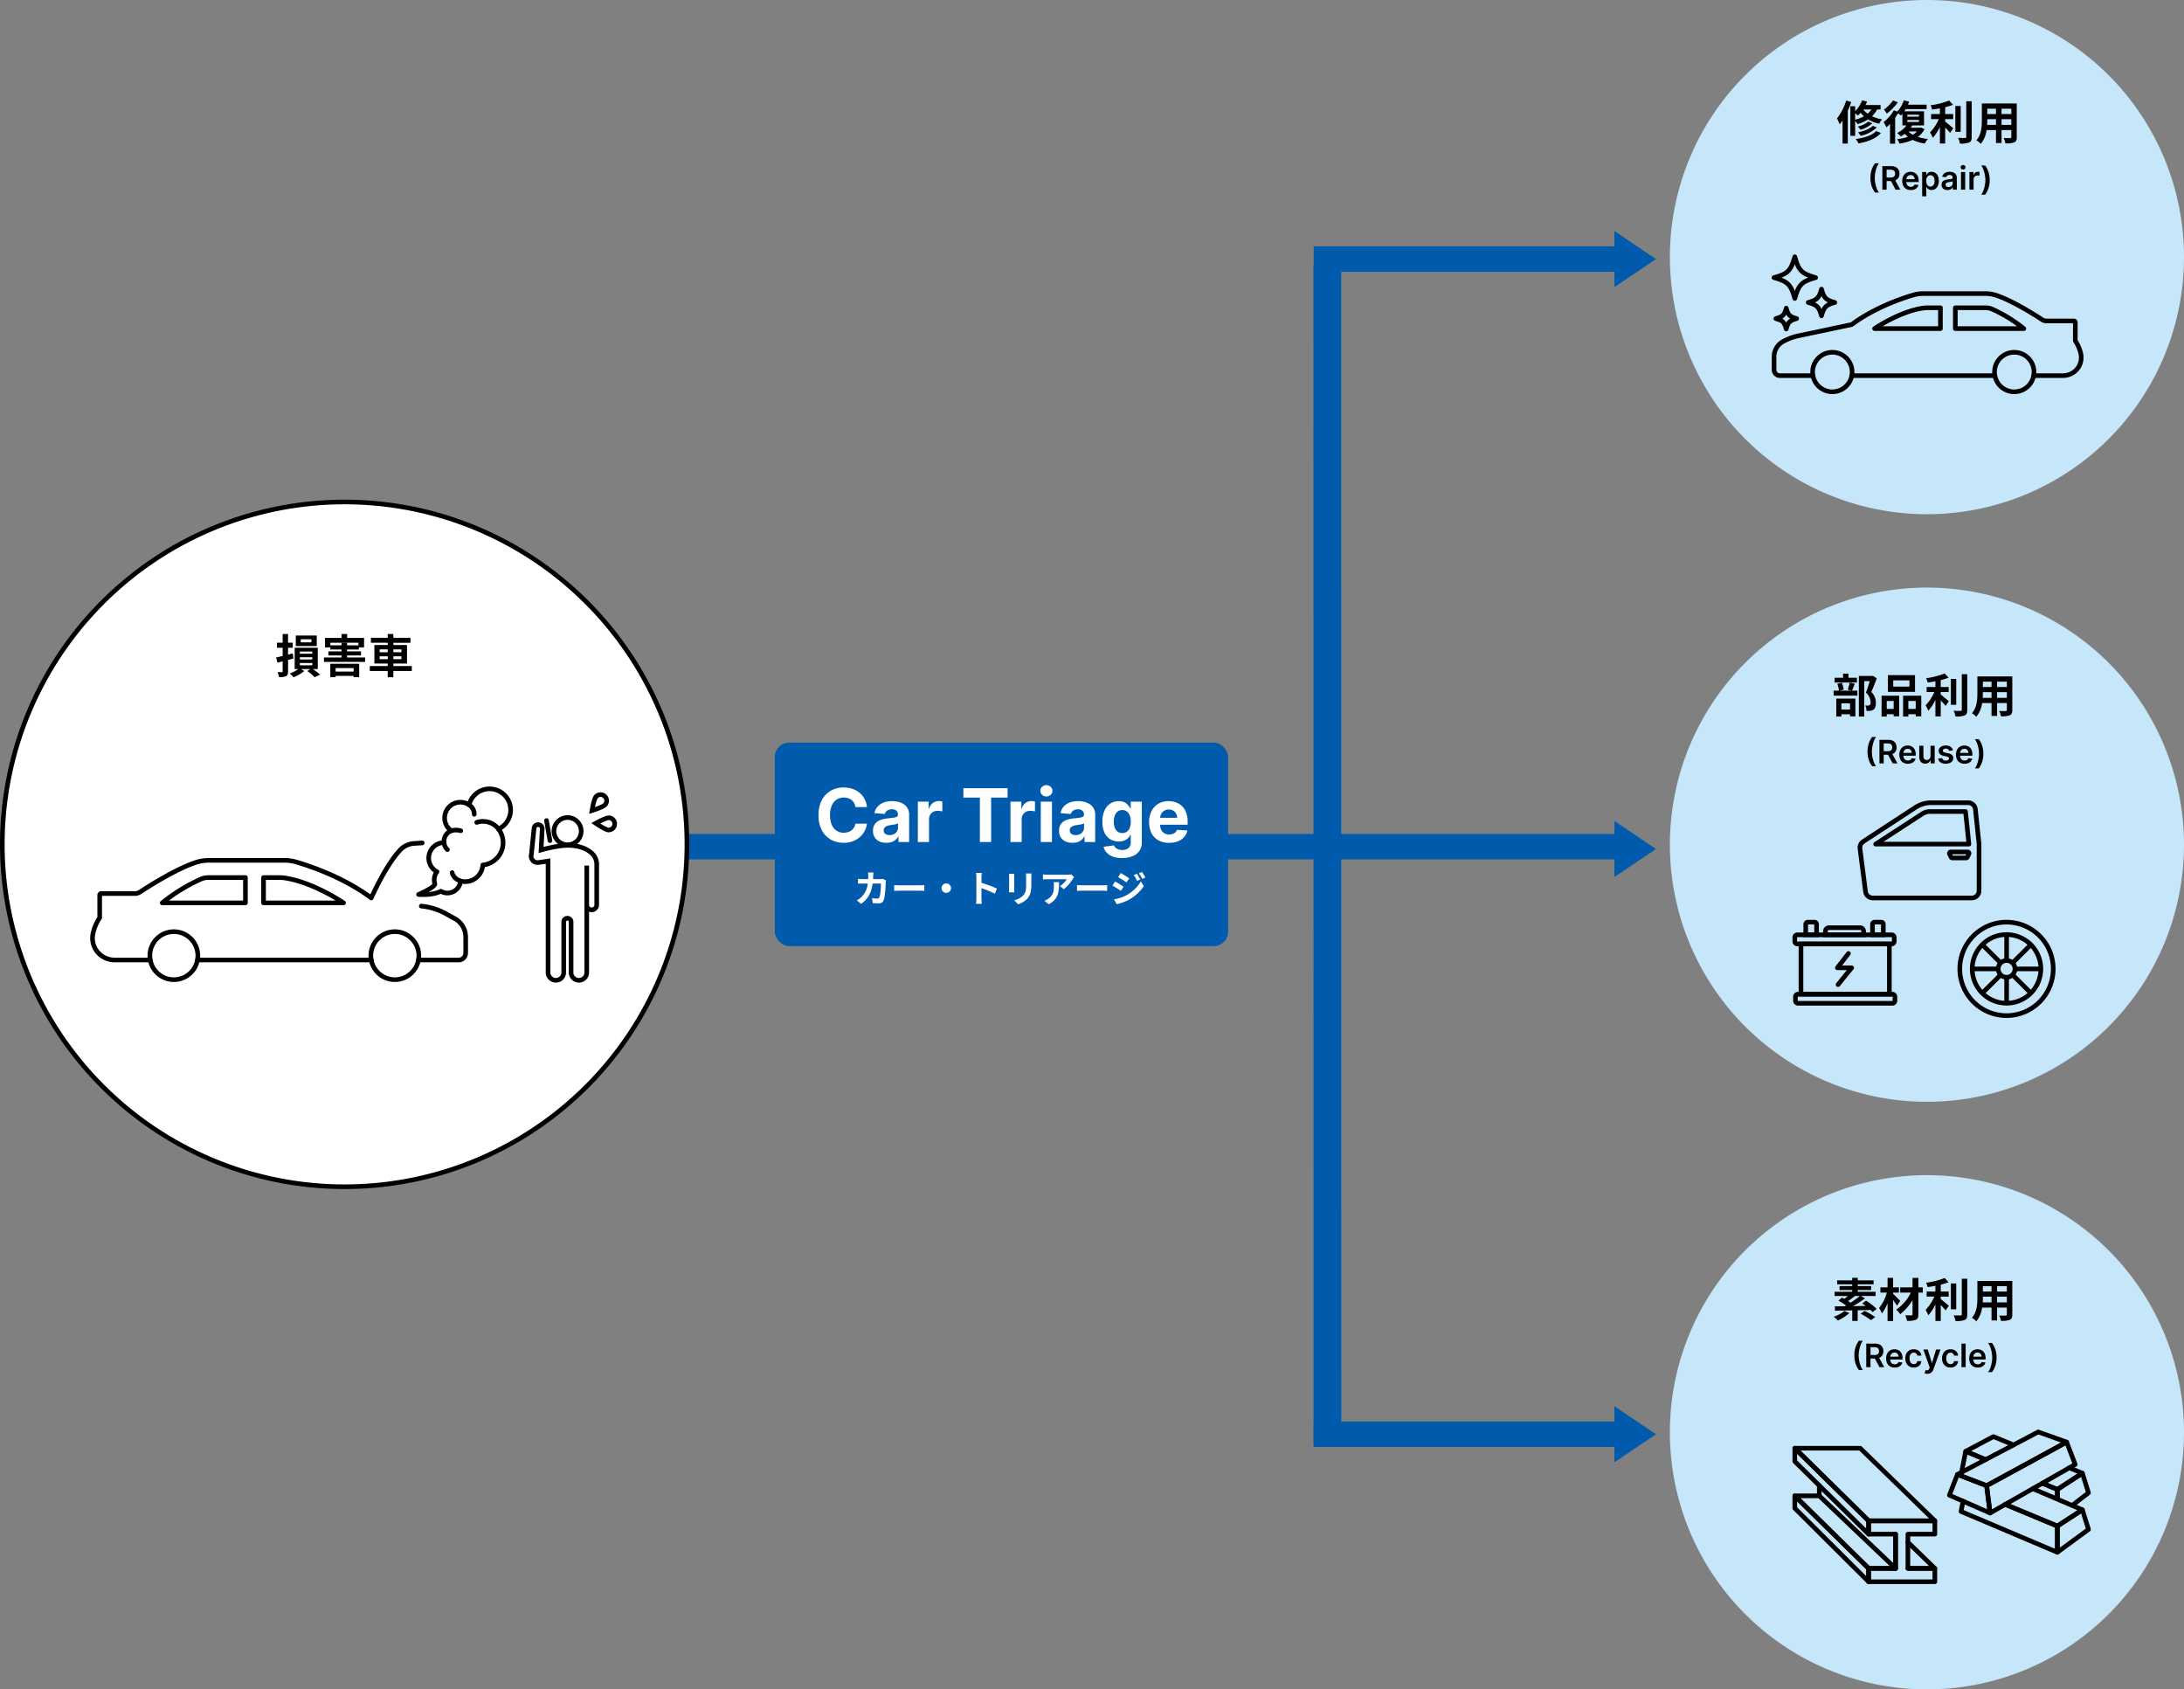 <svg xmlns="http://www.w3.org/2000/svg" width="944.286" height="730.286" viewBox="0 0 944.286 730.286">
  <rect x="0" y="0" width="944.286" height="730.286" fill="#808080" stroke="none"/>
  <g id="Group_145" data-name="Group 145" transform="translate(0)">
    <path id="パス_18009" data-name="パス 18009" d="M833.143,222.286A111.143,111.143,0,1,0,722,111.143,111.142,111.142,0,0,0,833.143,222.286Z" fill="#c6e6fa"/>
    <path id="パス_18010" data-name="パス 18010" d="M862.506,162.379H800.631" fill="none" stroke="#000" stroke-linecap="round" stroke-linejoin="round" stroke-width="2"/>
    <path id="パス_18011" data-name="パス 18011" d="M879.3,162.379h12.577a8.411,8.411,0,0,0,3.218-.642,7.752,7.752,0,0,0,4.554-8.909,16.351,16.351,0,0,0-2.358-5.486v-7.971a.644.644,0,0,0-.642-.642H884.769a3.309,3.309,0,0,1-1.825-.546c-2.89-1.9-12.839-8.254-20.04-10.579a14.949,14.949,0,0,0-4.579-.694h-26.8a15.062,15.062,0,0,0-4.175.591c-4.831,1.407-16.8,5.4-26.714,12.789l-23.092,4.881a23.777,23.777,0,0,0-6.628,2.473,7.512,7.512,0,0,0-3.873,6.571v5.64a2.525,2.525,0,0,0,2.524,2.524h14.3" fill="none" stroke="#000" stroke-linecap="round" stroke-linejoin="round" stroke-width="2"/>
    <path id="パス_18012" data-name="パス 18012" d="M870.9,169.361a8.536,8.536,0,1,0-8.536-8.537A8.537,8.537,0,0,0,870.9,169.361Z" fill="none" stroke="#000" stroke-linecap="round" stroke-linejoin="round" stroke-width="2"/>
    <path id="パス_18013" data-name="パス 18013" d="M792.249,169.361a8.536,8.536,0,1,0-8.536-8.537A8.537,8.537,0,0,0,792.249,169.361Z" fill="none" stroke="#000" stroke-linecap="round" stroke-linejoin="round" stroke-width="2"/>
    <path id="パス_18014" data-name="パス 18014" d="M875.031,142.043H845.42v-9h13.193a6.64,6.64,0,0,1,2.653.553A63.1,63.1,0,0,1,875.031,142.043Z" fill="none" stroke="#000" stroke-linecap="round" stroke-linejoin="round" stroke-width="2"/>
    <path id="パス_18015" data-name="パス 18015" d="M838.971,142.043H810.5s10.913-7.476,21.113-8.877a14.514,14.514,0,0,1,1.9-.122h5.459Z" fill="none" stroke="#000" stroke-linecap="round" stroke-linejoin="round" stroke-width="2"/>
    <path id="パス_18016" data-name="パス 18016" d="M785.023,120.012c-6.005,1.657-7.348,3.006-9.011,9.011-1.657-6-3.006-7.348-9.012-9.011,6.006-1.657,7.348-3.006,9.012-9.012C777.669,117.006,779.018,118.348,785.023,120.012Z" fill="none" stroke="#000" stroke-linecap="round" stroke-linejoin="round" stroke-width="2"/>
    <path id="パス_18017" data-name="パス 18017" d="M793.316,130.751c-3.841,1.06-4.7,1.921-5.762,5.762-1.06-3.841-1.92-4.7-5.762-5.762,3.842-1.06,4.7-1.92,5.762-5.761C788.614,128.831,789.475,129.691,793.316,130.751Z" fill="none" stroke="#000" stroke-linecap="round" stroke-linejoin="round" stroke-width="2"/>
    <path id="パス_18018" data-name="パス 18018" d="M776.808,137.72c-3.006.829-3.674,1.5-4.5,4.5-.828-3.006-1.5-3.674-4.5-4.5,3.006-.828,3.674-1.5,4.5-4.5C773.134,136.224,773.808,136.892,776.808,137.72Z" fill="none" stroke="#000" stroke-linecap="round" stroke-linejoin="round" stroke-width="2"/>
    <path id="パス_18019" data-name="パス 18019" d="M798.22,43.45l2.18.66c-.42,1.24-.92,2.54-1.48,3.78V62.05h-2.26v-10a15.983,15.983,0,0,1-1.26,1.68,18.7,18.7,0,0,0-1.14-2.56A22.649,22.649,0,0,0,798.22,43.45Zm3.88,5.52v2.78a15.194,15.194,0,0,0,3.82-1.48,13.255,13.255,0,0,1-1.48-1.54,11.023,11.023,0,0,1-1.16,1.2A11.43,11.43,0,0,0,802.1,48.97Zm7.02-1.66H805.6a9.4,9.4,0,0,0,1.92,1.84A7.793,7.793,0,0,0,809.12,47.31Zm3.98,0h-1.5a10.843,10.843,0,0,1-2.22,2.94,15.513,15.513,0,0,0,4.36,1.34,9.585,9.585,0,0,0-1.28,1.9,15.1,15.1,0,0,1-4.76-1.9,17.245,17.245,0,0,1-4.56,2.06,8.731,8.731,0,0,0-1.04-1.44v6.52h-2.06V45.93h2.06v2.12a12.158,12.158,0,0,0,3-4.66l2.14.5a14.064,14.064,0,0,1-.64,1.5h6.5Zm-3.34,7.08,1.7.7a14.569,14.569,0,0,1-6.96,3.62,7.262,7.262,0,0,0-1.16-1.48C805.84,56.71,808.44,55.71,809.76,54.39Zm-1.96-1.82,1.74.72a12.938,12.938,0,0,1-5.08,2.8,6.179,6.179,0,0,0-1.26-1.36A12,12,0,0,0,807.8,52.57Zm3.4,4.08,2.04.82c-2.08,2.44-5.62,3.78-9.7,4.52a8.289,8.289,0,0,0-1.2-1.88C806.02,59.61,809.48,58.53,811.2,56.65Zm7.28-13.24,2.1.82a24.588,24.588,0,0,1-4.78,4.88,18.2,18.2,0,0,0-1.24-1.74A16.711,16.711,0,0,0,818.48,43.41Zm10.38,13.42h-3.68A8.2,8.2,0,0,0,827,58.25,8.01,8.01,0,0,0,828.86,56.83Zm-4.2-4.98v.88h5.02v-.88Zm0-2.26v.86h5.02v-.86Zm6,5.56,1.42.68a9.015,9.015,0,0,1-2.88,3.36,19.736,19.736,0,0,0,4.38.88,7.743,7.743,0,0,0-1.34,1.96,16.576,16.576,0,0,1-5.26-1.56,21.861,21.861,0,0,1-5.72,1.6,7.09,7.09,0,0,0-1.02-1.92,20.6,20.6,0,0,0,4.68-1,9.449,9.449,0,0,1-1.36-1.32,12.463,12.463,0,0,1-1.66,1.16,16.84,16.84,0,0,0-1.64-1.48,11.335,11.335,0,0,0,4.06-3.3h-1.78v-5c-.2.24-.42.48-.62.7a15.269,15.269,0,0,0-1.3-.92c-.36.62-.78,1.26-1.22,1.88V62.11h-2.22V53.55a17.706,17.706,0,0,1-1.56,1.48,14.443,14.443,0,0,0-1.24-2.22,17.061,17.061,0,0,0,4.46-5.14l1.44.54a12.011,12.011,0,0,0,2.84-4.82l2.32.54a12.028,12.028,0,0,1-.52,1.32H833v1.92h-9.06c-.18.32-.38.64-.58.94h8.52v6.1H826.8c-.22.34-.44.68-.7,1.02h4.16Zm10.38-3.66v1.08c.98.74,2.96,2.44,3.5,2.86l-1.38,2.04c-.48-.62-1.32-1.52-2.12-2.34v6.9h-2.3V54.87a19.9,19.9,0,0,1-3.06,4.7,13.384,13.384,0,0,0-1.2-2.32,19.374,19.374,0,0,0,3.8-5.76h-3.34V49.31h3.8V46.83c-1.14.22-2.28.4-3.36.54a7.463,7.463,0,0,0-.68-1.86,33.774,33.774,0,0,0,8.04-2.06l1.68,1.84a26,26,0,0,1-3.38,1.04v2.98h3.44v2.18Zm6.7-5.68V56.99h-2.32V45.81Zm2.4-2.04h2.36v15.4c0,1.38-.28,2.04-1.1,2.42a9.848,9.848,0,0,1-3.98.46,9.126,9.126,0,0,0-.82-2.46c1.3.06,2.58.06,3,.06.38-.02.54-.14.54-.5ZM865.4,53.99h4.22V51.53H865.4Zm-6.22,0H863V51.53h-3.76v.36C859.24,52.53,859.22,53.25,859.18,53.99Zm3.82-7h-3.76v2.32H863Zm6.62,2.32V46.99H865.4v2.32Zm2.36-4.58V59.25c0,1.28-.28,1.92-1.08,2.28a9.288,9.288,0,0,1-3.84.42,8.993,8.993,0,0,0-.76-2.28c1.12.06,2.44.04,2.8.04.38,0,.52-.12.52-.48v-3H865.4v5.58H863V56.23h-4.08a11.453,11.453,0,0,1-2.52,5.94,8.786,8.786,0,0,0-1.88-1.54c2.18-2.4,2.36-5.96,2.36-8.76V44.73Z"/>
    <path id="パス_18020" data-name="パス 18020" d="M808.72,76.909a11.35,11.35,0,0,1,.492-3.425,9.864,9.864,0,0,1,1.477-2.893h1.695a6.288,6.288,0,0,0-.706,1.208,10.9,10.9,0,0,0-.572,1.561,14.6,14.6,0,0,0-.378,1.755,12.346,12.346,0,0,0-.134,1.795,12.527,12.527,0,0,0,.234,2.386,13.278,13.278,0,0,0,.641,2.242,6.94,6.94,0,0,0,.915,1.685h-1.695a9.879,9.879,0,0,1-1.477-2.889A11.38,11.38,0,0,1,808.72,76.909ZM813.862,82V71.818h3.818a4.29,4.29,0,0,1,1.969.408,2.789,2.789,0,0,1,1.208,1.144,3.41,3.41,0,0,1,.412,1.705,3.336,3.336,0,0,1-.417,1.7,2.755,2.755,0,0,1-1.218,1.109,4.541,4.541,0,0,1-1.979.388h-2.719V76.74h2.47a2.857,2.857,0,0,0,1.124-.189,1.333,1.333,0,0,0,.646-.562,1.809,1.809,0,0,0,.214-.915,1.866,1.866,0,0,0-.214-.925,1.356,1.356,0,0,0-.651-.587,2.687,2.687,0,0,0-1.129-.2h-1.69V82Zm5.26-4.614L821.642,82h-2.058l-2.476-4.614Zm7.037,4.763a3.934,3.934,0,0,1-1.984-.477A3.232,3.232,0,0,1,822.9,80.31a5.032,5.032,0,0,1,0-4.151,3.38,3.38,0,0,1,1.262-1.392,3.544,3.544,0,0,1,1.9-.5,3.857,3.857,0,0,1,1.333.229,3,3,0,0,1,1.113.7,3.267,3.267,0,0,1,.766,1.2,4.822,4.822,0,0,1,.279,1.73v.552h-6.26V77.461h4.534a1.942,1.942,0,0,0-.223-.92,1.628,1.628,0,0,0-.612-.641,1.718,1.718,0,0,0-.905-.234,1.751,1.751,0,0,0-.969.268,1.839,1.839,0,0,0-.651.7,1.993,1.993,0,0,0-.234.94v1.059a2.481,2.481,0,0,0,.244,1.144,1.733,1.733,0,0,0,.681.726,2.036,2.036,0,0,0,1.024.249,2.177,2.177,0,0,0,.711-.109,1.583,1.583,0,0,0,.552-.333,1.4,1.4,0,0,0,.353-.542l1.68.189a2.612,2.612,0,0,1-.607,1.163,2.952,2.952,0,0,1-1.133.766A4.347,4.347,0,0,1,826.159,82.149Zm4.918,2.715v-10.5h1.77v1.263h.1a3.328,3.328,0,0,1,.393-.592,2.086,2.086,0,0,1,.686-.542,2.351,2.351,0,0,1,1.1-.229,2.91,2.91,0,0,1,1.6.452,3.058,3.058,0,0,1,1.133,1.327,4.908,4.908,0,0,1,.423,2.148,5.01,5.01,0,0,1-.413,2.138,3.14,3.14,0,0,1-1.123,1.342,2.89,2.89,0,0,1-1.611.462,2.4,2.4,0,0,1-1.089-.219,2.224,2.224,0,0,1-.7-.527,3.429,3.429,0,0,1-.4-.592h-.074v4.067Zm1.765-6.682a3.691,3.691,0,0,0,.209,1.3,1.974,1.974,0,0,0,.611.87,1.712,1.712,0,0,0,1.974-.01,1.967,1.967,0,0,0,.607-.88,4.029,4.029,0,0,0,.005-2.54,1.9,1.9,0,0,0-.607-.865,1.75,1.75,0,0,0-1.984-.01,1.866,1.866,0,0,0-.611.85A3.68,3.68,0,0,0,832.842,78.182Zm9.183,3.972a3.19,3.19,0,0,1-1.308-.258,2.141,2.141,0,0,1-.915-.776,2.269,2.269,0,0,1-.333-1.263,2.154,2.154,0,0,1,.239-1.069,1.846,1.846,0,0,1,.651-.676,3.283,3.283,0,0,1,.93-.383,7.545,7.545,0,0,1,1.079-.194q.671-.07,1.088-.124a1.613,1.613,0,0,0,.607-.179.423.423,0,0,0,.194-.383v-.03a1.127,1.127,0,0,0-.333-.87,1.363,1.363,0,0,0-.96-.308,1.721,1.721,0,0,0-1.049.288,1.434,1.434,0,0,0-.517.681l-1.68-.239a2.675,2.675,0,0,1,.656-1.163,2.855,2.855,0,0,1,1.119-.706,4.274,4.274,0,0,1,1.461-.239,4.769,4.769,0,0,1,1.1.129,3.09,3.09,0,0,1,1,.428,2.142,2.142,0,0,1,.726.8,2.605,2.605,0,0,1,.278,1.268V82h-1.73V80.951h-.059a2.187,2.187,0,0,1-1.2,1.039A2.988,2.988,0,0,1,842.025,82.154Zm.467-1.322a1.955,1.955,0,0,0,.939-.214,1.58,1.58,0,0,0,.612-.577,1.468,1.468,0,0,0,.219-.781v-.9a.855.855,0,0,1-.289.129,4.013,4.013,0,0,1-.447.1q-.249.045-.492.08l-.423.06a3.153,3.153,0,0,0-.721.179,1.2,1.2,0,0,0-.5.348.961.961,0,0,0,.179,1.318A1.578,1.578,0,0,0,842.492,80.832ZM847.866,82V74.364h1.8V82Zm.9-8.72a1.052,1.052,0,0,1-.736-.283.915.915,0,0,1-.308-.691.905.905,0,0,1,.308-.691,1.042,1.042,0,0,1,.736-.288,1.03,1.03,0,0,1,.736.288.905.905,0,0,1,.308.691.915.915,0,0,1-.308.691A1.039,1.039,0,0,1,848.771,73.28ZM851.517,82V74.364h1.745v1.273h.079a1.9,1.9,0,0,1,.716-1.019,1.969,1.969,0,0,1,1.168-.363q.15,0,.333.015a2.248,2.248,0,0,1,.314.035v1.655a1.921,1.921,0,0,0-.363-.07,3.349,3.349,0,0,0-.473-.035,1.822,1.822,0,0,0-.885.214,1.566,1.566,0,0,0-.611.582,1.641,1.641,0,0,0-.224.86V82Zm8.762-4.151a11.284,11.284,0,0,1-.5,3.425,9.791,9.791,0,0,1-1.472,2.888h-1.7a6.035,6.035,0,0,0,.706-1.2,10.447,10.447,0,0,0,.567-1.561,13.559,13.559,0,0,0,.377-1.76,11.807,11.807,0,0,0,.14-1.79,12.3,12.3,0,0,0-.239-2.386,12.744,12.744,0,0,0-.641-2.242,6.818,6.818,0,0,0-.91-1.69h1.7a9.777,9.777,0,0,1,1.472,2.894A11.254,11.254,0,0,1,860.279,77.849Z"/>
    <path id="パス_18021" data-name="パス 18021" d="M833.143,476.286A111.143,111.143,0,1,0,722,365.143,111.142,111.142,0,0,0,833.143,476.286Z" fill="#c6e6fa"/>
    <path id="パス_18022" data-name="パス 18022" d="M802.87,292.98v2.06h-9.64v-2.06h3.66V291.2h2.3v1.78Zm-2.98,11.08h-3.74v2.64h3.74Zm-5.94,5.7V302h8.26v7.68h-2.32v-.92h-3.74v1Zm5.76-14.66,2.24.48c-.42,1.1-.84,2.18-1.18,2.96h2.32v2.16H792.81v-2.16h2.28a12.617,12.617,0,0,0-.7-2.96l1.94-.4a10.071,10.071,0,0,1,.82,2.92l-1.88.44h5.24l-1.62-.42A20.949,20.949,0,0,0,799.71,295.1Zm10-2.98,1.74,1.08c-.7,1.92-1.58,4.22-2.38,5.92a6.385,6.385,0,0,1,2,4.68c0,1.46-.32,2.44-1.08,2.98a3.364,3.364,0,0,1-1.36.5,10.348,10.348,0,0,1-1.6.04,5.3,5.3,0,0,0-.58-2.32,11.061,11.061,0,0,0,1.12.02,1.683,1.683,0,0,0,.74-.16c.36-.22.48-.68.48-1.36a5.744,5.744,0,0,0-2.04-4.08c.58-1.42,1.22-3.46,1.7-4.98h-2.42v15.3h-2.32V292.2h5.64Zm15.86,4.7v-2.7h-7v2.7Zm2.42-4.98v7.24H816.27v-7.24Zm-9.24,11.18h-2.98v3.44h2.98Zm-5.22,6.72v-9h7.6v8.9h-2.38v-.9h-2.98v1Zm11.58-3.28h3.18v-3.44h-3.18Zm-2.28-5.72h7.86v8.92h-2.4v-.92h-3.18v1h-2.28Zm16.28-1.58v1.08c.98.74,2.96,2.44,3.5,2.86l-1.38,2.04c-.48-.62-1.32-1.52-2.12-2.34v6.9h-2.3v-7.16a19.9,19.9,0,0,1-3.06,4.7,13.384,13.384,0,0,0-1.2-2.32,19.373,19.373,0,0,0,3.8-5.76h-3.34v-2.18h3.8V294.5c-1.14.22-2.28.4-3.36.54a7.465,7.465,0,0,0-.68-1.86,33.773,33.773,0,0,0,8.04-2.06l1.68,1.84a26,26,0,0,1-3.38,1.04v2.98h3.44v2.18Zm6.7-5.68v11.18h-2.32V293.48Zm2.4-2.04h2.36v15.4c0,1.38-.28,2.04-1.1,2.42a9.848,9.848,0,0,1-3.98.46,9.125,9.125,0,0,0-.82-2.46c1.3.06,2.58.06,3,.06.38-.02.54-.14.54-.5Zm15.26,10.22h4.22V299.2h-4.22Zm-6.22,0h3.82V299.2h-3.76v.36C857.31,300.2,857.29,300.92,857.25,301.66Zm3.82-7h-3.76v2.32h3.76Zm6.62,2.32v-2.32h-4.22v2.32Zm2.36-4.58v14.52c0,1.28-.28,1.92-1.08,2.28a9.287,9.287,0,0,1-3.84.42,8.993,8.993,0,0,0-.76-2.28c1.12.06,2.44.04,2.8.04.38,0,.52-.12.52-.48v-3h-4.22v5.58h-2.4V303.9h-4.08a11.453,11.453,0,0,1-2.52,5.94,8.784,8.784,0,0,0-1.88-1.54c2.18-2.4,2.36-5.96,2.36-8.76V292.4Z"/>
    <path id="パス_18023" data-name="パス 18023" d="M807.465,324.909a11.344,11.344,0,0,1,.492-3.425,9.892,9.892,0,0,1,1.477-2.894h1.7a6.294,6.294,0,0,0-.706,1.208,10.939,10.939,0,0,0-.572,1.561,14.647,14.647,0,0,0-.378,1.755,12.353,12.353,0,0,0-.134,1.795,12.534,12.534,0,0,0,.234,2.387,13.3,13.3,0,0,0,.641,2.242,6.927,6.927,0,0,0,.915,1.685h-1.7a9.909,9.909,0,0,1-1.477-2.888A11.384,11.384,0,0,1,807.465,324.909ZM812.607,330V319.818h3.818a4.287,4.287,0,0,1,1.969.408,2.792,2.792,0,0,1,1.208,1.143,3.414,3.414,0,0,1,.412,1.706,3.336,3.336,0,0,1-.417,1.7,2.758,2.758,0,0,1-1.218,1.109,4.549,4.549,0,0,1-1.979.387h-2.719V324.74h2.471a2.855,2.855,0,0,0,1.123-.189,1.329,1.329,0,0,0,.646-.562,1.8,1.8,0,0,0,.214-.914,1.863,1.863,0,0,0-.214-.925,1.356,1.356,0,0,0-.651-.587,2.684,2.684,0,0,0-1.128-.2h-1.691V330Zm5.26-4.614,2.52,4.614h-2.058l-2.476-4.614Zm7.037,4.763a3.935,3.935,0,0,1-1.984-.477,3.238,3.238,0,0,1-1.277-1.362,5.034,5.034,0,0,1,0-4.152,3.386,3.386,0,0,1,1.262-1.392,3.551,3.551,0,0,1,1.9-.5,3.844,3.844,0,0,1,1.332.229,3.012,3.012,0,0,1,1.114.7,3.267,3.267,0,0,1,.765,1.2,4.824,4.824,0,0,1,.279,1.73v.552h-6.26v-1.213h4.534a1.932,1.932,0,0,0-.223-.92,1.628,1.628,0,0,0-.612-.641,1.716,1.716,0,0,0-.905-.234,1.753,1.753,0,0,0-.969.269,1.837,1.837,0,0,0-.651.7,1.991,1.991,0,0,0-.234.939v1.059a2.483,2.483,0,0,0,.244,1.144,1.732,1.732,0,0,0,.681.726,2.043,2.043,0,0,0,1.024.248,2.175,2.175,0,0,0,.711-.109,1.575,1.575,0,0,0,.552-.333,1.406,1.406,0,0,0,.353-.542l1.68.189a2.618,2.618,0,0,1-.606,1.163,2.968,2.968,0,0,1-1.134.766A4.345,4.345,0,0,1,824.9,330.149Zm9.785-3.361v-4.424h1.8V330h-1.745v-1.357h-.079a2.3,2.3,0,0,1-.851,1.049,2.47,2.47,0,0,1-1.446.407,2.609,2.609,0,0,1-1.328-.333,2.314,2.314,0,0,1-.895-.979,3.465,3.465,0,0,1-.323-1.561v-4.862h1.8v4.584a1.623,1.623,0,0,0,.4,1.153,1.359,1.359,0,0,0,1.044.427,1.649,1.649,0,0,0,.77-.193,1.572,1.572,0,0,0,.612-.577A1.8,1.8,0,0,0,834.689,326.788Zm9.686-2.406-1.64.179a1.327,1.327,0,0,0-.244-.467,1.206,1.206,0,0,0-.457-.353,1.662,1.662,0,0,0-.706-.134,1.728,1.728,0,0,0-.945.243.718.718,0,0,0-.373.632.659.659,0,0,0,.244.541,2.073,2.073,0,0,0,.835.344l1.3.278a3.29,3.29,0,0,1,1.61.741,1.762,1.762,0,0,1,.537,1.327,2.077,2.077,0,0,1-.422,1.273,2.718,2.718,0,0,1-1.149.855,4.351,4.351,0,0,1-1.69.308,3.918,3.918,0,0,1-2.257-.586A2.358,2.358,0,0,1,838,327.917l1.755-.169a1.229,1.229,0,0,0,.507.78,1.758,1.758,0,0,0,1.009.264,1.8,1.8,0,0,0,1.029-.264.768.768,0,0,0,.393-.651.679.679,0,0,0-.254-.542,1.767,1.767,0,0,0-.775-.328l-1.3-.273a3.11,3.11,0,0,1-1.626-.771,1.9,1.9,0,0,1-.522-1.382,1.962,1.962,0,0,1,.383-1.223,2.509,2.509,0,0,1,1.089-.8,4.205,4.205,0,0,1,1.616-.289,3.478,3.478,0,0,1,2.113.572A2.4,2.4,0,0,1,844.375,324.382Zm5.029,5.767a3.935,3.935,0,0,1-1.984-.477,3.238,3.238,0,0,1-1.277-1.362,5.034,5.034,0,0,1,0-4.152,3.386,3.386,0,0,1,1.262-1.392,3.551,3.551,0,0,1,1.9-.5,3.844,3.844,0,0,1,1.332.229,3.012,3.012,0,0,1,1.114.7,3.267,3.267,0,0,1,.765,1.2,4.824,4.824,0,0,1,.279,1.73v.552h-6.26v-1.213h4.534a1.932,1.932,0,0,0-.223-.92,1.628,1.628,0,0,0-.612-.641,1.716,1.716,0,0,0-.905-.234,1.753,1.753,0,0,0-.969.269,1.837,1.837,0,0,0-.651.7,1.991,1.991,0,0,0-.234.939v1.059a2.483,2.483,0,0,0,.244,1.144,1.732,1.732,0,0,0,.681.726,2.043,2.043,0,0,0,1.024.248,2.175,2.175,0,0,0,.711-.109,1.575,1.575,0,0,0,.552-.333,1.406,1.406,0,0,0,.353-.542l1.68.189a2.618,2.618,0,0,1-.606,1.163,2.968,2.968,0,0,1-1.134.766A4.345,4.345,0,0,1,849.4,330.149Zm8.13-4.3a11.284,11.284,0,0,1-.5,3.425,9.79,9.79,0,0,1-1.472,2.889h-1.7a6.032,6.032,0,0,0,.706-1.2,10.568,10.568,0,0,0,.566-1.562,13.38,13.38,0,0,0,.378-1.759,11.819,11.819,0,0,0,.14-1.79,12.308,12.308,0,0,0-.239-2.387,12.767,12.767,0,0,0-.641-2.242,6.812,6.812,0,0,0-.91-1.69h1.7a9.776,9.776,0,0,1,1.472,2.893A11.258,11.258,0,0,1,857.534,325.849Z"/>
    <path id="パス_18024" data-name="パス 18024" d="M817.9,404.1H777.107A1.1,1.1,0,0,0,776,405.21v1.731a1.1,1.1,0,0,0,1.107,1.107H817.9A1.1,1.1,0,0,0,819,406.941V405.21A1.108,1.108,0,0,0,817.9,404.1Z" fill="none" stroke="#000" stroke-miterlimit="10" stroke-width="2"/>
    <path id="パス_18025" data-name="パス 18025" d="M816.9,408.048H778.678v21.714H816.9Z" fill="none" stroke="#000" stroke-miterlimit="10" stroke-width="2"/>
    <path id="パス_18026" data-name="パス 18026" d="M818.189,429.762H777.4a1.1,1.1,0,0,0-1.107,1.107V432.6a1.109,1.109,0,0,0,1.107,1.107h40.789A1.109,1.109,0,0,0,819.3,432.6v-1.732A1.109,1.109,0,0,0,818.189,429.762Z" fill="none" stroke="#000" stroke-miterlimit="10" stroke-width="2"/>
    <path id="パス_18027" data-name="パス 18027" d="M790.807,401.018h13.407a1.552,1.552,0,0,1,1.551,1.552V404.1H789.246V402.57a1.558,1.558,0,0,1,1.551-1.552Z" fill="none" stroke="#000" stroke-miterlimit="10" stroke-width="2"/>
    <path id="パス_18028" data-name="パス 18028" d="M781.62,398.634h2.924a.878.878,0,0,1,.88.88v4.579H780.74v-4.579A.885.885,0,0,1,781.62,398.634Z" fill="none" stroke="#000" stroke-miterlimit="10" stroke-width="2"/>
    <path id="パス_18029" data-name="パス 18029" d="M810.478,398.634H813.4a.884.884,0,0,1,.88.88v4.579H809.6v-4.579A.884.884,0,0,1,810.478,398.634Z" fill="none" stroke="#000" stroke-miterlimit="10" stroke-width="2"/>
    <path id="パス_18030" data-name="パス 18030" d="M799.2,412.183l-4.778,6.169H800.6l-5.895,7.275" fill="none" stroke="#000" stroke-linecap="round" stroke-linejoin="round" stroke-width="2"/>
    <path id="パス_18031" data-name="パス 18031" d="M867.591,439.033a20.2,20.2,0,1,0-20.242-20.2A20.22,20.22,0,0,0,867.591,439.033Z" fill="none" stroke="#000" stroke-miterlimit="10" stroke-width="2"/>
    <path id="パス_18032" data-name="パス 18032" d="M867.591,433.668a14.834,14.834,0,1,0-14.868-14.834A14.853,14.853,0,0,0,867.591,433.668Z" fill="none" stroke="#000" stroke-miterlimit="10" stroke-width="2"/>
    <path id="パス_18033" data-name="パス 18033" d="M867.59,422.453a3.62,3.62,0,1,0-3.628-3.619A3.624,3.624,0,0,0,867.59,422.453Z" fill="none" stroke="#000" stroke-miterlimit="10" stroke-width="2"/>
    <path id="パス_18034" data-name="パス 18034" d="M867.59,422.453v11.215" fill="none" stroke="#000" stroke-miterlimit="10" stroke-width="2"/>
    <path id="パス_18035" data-name="パス 18035" d="M867.59,404v11.214" fill="none" stroke="#000" stroke-miterlimit="10" stroke-width="2"/>
    <path id="パス_18036" data-name="パス 18036" d="M865.022,421.393l-7.951,7.926" fill="none" stroke="#000" stroke-miterlimit="10" stroke-width="2"/>
    <path id="パス_18037" data-name="パス 18037" d="M878.1,408.339l-7.951,7.926" fill="none" stroke="#000" stroke-miterlimit="10" stroke-width="2"/>
    <path id="パス_18038" data-name="パス 18038" d="M870.159,421.393l7.951,7.926" fill="none" stroke="#000" stroke-miterlimit="10" stroke-width="2"/>
    <path id="パス_18039" data-name="パス 18039" d="M857.071,408.339l7.951,7.926" fill="none" stroke="#000" stroke-miterlimit="10" stroke-width="2"/>
    <path id="パス_18040" data-name="パス 18040" d="M871.219,418.834h11.24" fill="none" stroke="#000" stroke-miterlimit="10" stroke-width="2"/>
    <path id="パス_18041" data-name="パス 18041" d="M852.723,418.834h11.24" fill="none" stroke="#000" stroke-miterlimit="10" stroke-width="2"/>
    <path id="パス_18042" data-name="パス 18042" d="M809.7,388.176h42.832a3.137,3.137,0,0,0,3.141-3.131V364.892l-1.58-15.082a3.146,3.146,0,0,0-3.122-2.81H835.043a12.589,12.589,0,0,0-6.878,2.044L805.58,363.8a3.128,3.128,0,0,0-1.391,3.018l2.394,18.611a3.136,3.136,0,0,0,3.113,2.734Z" fill="none" stroke="#000" stroke-linecap="round" stroke-linejoin="round" stroke-width="2"/>
    <path id="パス_18043" data-name="パス 18043" d="M851.288,364.892H810.973l20.1-13.048a6.283,6.283,0,0,1,3.472-1.04h15.28Z" fill="none" stroke="#000" stroke-linecap="round" stroke-linejoin="round" stroke-width="2"/>
    <path id="パス_18044" data-name="パス 18044" d="M843.5,368.279h7.21a.628.628,0,0,1,.567.9l-.653,1.343a.618.618,0,0,1-.567.35h-5.914a.635.635,0,0,1-.567-.35l-.653-1.343a.628.628,0,0,1,.567-.9Z" fill="none" stroke="#000" stroke-linecap="round" stroke-linejoin="round" stroke-width="2"/>
    <path id="パス_18045" data-name="パス 18045" d="M833.143,730.286A111.143,111.143,0,1,0,722,619.143,111.142,111.142,0,0,0,833.143,730.286Z" fill="#c6e6fa"/>
    <path id="パス_18046" data-name="パス 18046" d="M797.41,566.73l2.2.84a17.953,17.953,0,0,1-4.98,3.24,17.312,17.312,0,0,0-1.78-1.62A13.889,13.889,0,0,0,797.41,566.73Zm6.72-6.5h-2.14a34.538,34.538,0,0,1-2.94,2.18c.4.24.78.48,1.1.72A38.881,38.881,0,0,0,804.13,560.23Zm7.28,5.62-1.78,1.32a11.354,11.354,0,0,0-.86-.9c-1.84.06-3.74.1-5.58.14v4.6h-2.34v-4.56c-2.82.06-5.42.1-7.44.14l-.12-1.88c1.22,0,2.68-.02,4.26-.04.2-.12.42-.22.64-.34a28.76,28.76,0,0,0-3.32-2.08l1.54-1.32c.32.16.68.34,1.04.54.48-.36.98-.8,1.46-1.24h-5.68v-1.82h7.6v-.76h-5.48v-1.7h5.48v-.76h-6.5v-1.72h6.5v-1.1h2.38v1.1h6.86v1.72h-6.86v.76h5.8v1.7h-5.8v.76h7.74v1.82h-6.4l1.82,1.02a57.8,57.8,0,0,1-5.18,3.38l5.5-.1c-.52-.38-1.04-.76-1.54-1.08l1.66-1.2A23.723,23.723,0,0,1,811.41,565.85Zm-6.96,2.04,1.76-1.22a32.046,32.046,0,0,1,4.6,2.68l-1.88,1.32A31.3,31.3,0,0,0,804.45,567.89Zm17.14-5.5-1.38,2.02c-.4-.64-1.04-1.54-1.7-2.4v9.04h-2.4v-7.74a17.73,17.73,0,0,1-2.44,4.48,11.625,11.625,0,0,0-1.22-2.38,18.237,18.237,0,0,0,3.36-6.64h-2.78v-2.26h3.08v-4.12h2.4v4.12h2.52v2.26h-2.52v.54C819.31,559.97,821.15,561.89,821.59,562.39Zm9.76-5.88v2.26h-1.9v9.36c0,1.38-.3,2-1.12,2.38a9.445,9.445,0,0,1-3.8.46,9.158,9.158,0,0,0-.8-2.4c1.1.04,2.34.04,2.68.04.36-.02.5-.12.5-.48v-6.08a23.261,23.261,0,0,1-5.32,6.06,9.315,9.315,0,0,0-1.72-1.96,19.239,19.239,0,0,0,6.32-7.38h-4.6v-2.26h5.32v-4.08h2.54v4.08Zm7.76,3.98v1.08c.98.74,2.96,2.44,3.5,2.86l-1.38,2.04c-.48-.62-1.32-1.52-2.12-2.34v6.9h-2.3v-7.16a19.9,19.9,0,0,1-3.06,4.7,13.383,13.383,0,0,0-1.2-2.32,19.372,19.372,0,0,0,3.8-5.76h-3.34v-2.18h3.8v-2.48c-1.14.22-2.28.4-3.36.54a7.465,7.465,0,0,0-.68-1.86,33.773,33.773,0,0,0,8.04-2.06l1.68,1.84a25.994,25.994,0,0,1-3.38,1.04v2.98h3.44v2.18Zm6.7-5.68v11.18h-2.32V554.81Zm2.4-2.04h2.36v15.4c0,1.38-.28,2.04-1.1,2.42a9.848,9.848,0,0,1-3.98.46,9.125,9.125,0,0,0-.82-2.46c1.3.06,2.58.06,3,.06.38-.02.54-.14.54-.5Zm15.26,10.22h4.22v-2.46h-4.22Zm-6.22,0h3.82v-2.46h-3.76v.36C857.31,561.53,857.29,562.25,857.25,562.99Zm3.82-7h-3.76v2.32h3.76Zm6.62,2.32v-2.32h-4.22v2.32Zm2.36-4.58v14.52c0,1.28-.28,1.92-1.08,2.28a9.289,9.289,0,0,1-3.84.42,8.993,8.993,0,0,0-.76-2.28c1.12.06,2.44.04,2.8.04.38,0,.52-.12.52-.48v-3h-4.22v5.58h-2.4v-5.58h-4.08a11.453,11.453,0,0,1-2.52,5.94,8.783,8.783,0,0,0-1.88-1.54c2.18-2.4,2.36-5.96,2.36-8.76v-7.14Z"/>
    <path id="パス_18047" data-name="パス 18047" d="M801.757,585.909a11.354,11.354,0,0,1,.492-3.426,9.884,9.884,0,0,1,1.477-2.893h1.7a6.29,6.29,0,0,0-.706,1.208,10.9,10.9,0,0,0-.572,1.561,14.645,14.645,0,0,0-.378,1.755,12.361,12.361,0,0,0-.134,1.795,12.524,12.524,0,0,0,.234,2.386,13.247,13.247,0,0,0,.641,2.242,6.937,6.937,0,0,0,.915,1.686h-1.7a9.9,9.9,0,0,1-1.477-2.889A11.38,11.38,0,0,1,801.757,585.909ZM806.9,591V580.818h3.818a4.286,4.286,0,0,1,1.969.408,2.786,2.786,0,0,1,1.208,1.143,3.41,3.41,0,0,1,.412,1.7,3.34,3.34,0,0,1-.417,1.7,2.75,2.75,0,0,1-1.218,1.108,4.534,4.534,0,0,1-1.979.388h-2.719V585.74h2.471a2.855,2.855,0,0,0,1.123-.189,1.335,1.335,0,0,0,.646-.562,1.806,1.806,0,0,0,.214-.915,1.862,1.862,0,0,0-.214-.924,1.356,1.356,0,0,0-.651-.587,2.684,2.684,0,0,0-1.128-.2h-1.691V591Zm5.26-4.614,2.52,4.614h-2.058l-2.476-4.614Zm7.037,4.763a3.935,3.935,0,0,1-1.984-.477,3.235,3.235,0,0,1-1.277-1.363,5.032,5.032,0,0,1,0-4.151,3.387,3.387,0,0,1,1.262-1.392,3.542,3.542,0,0,1,1.9-.5,3.846,3.846,0,0,1,1.332.229,3.013,3.013,0,0,1,1.114.7,3.267,3.267,0,0,1,.765,1.2,4.819,4.819,0,0,1,.279,1.73v.552h-6.26v-1.213h4.534a1.929,1.929,0,0,0-.223-.92,1.62,1.62,0,0,0-.612-.641,1.716,1.716,0,0,0-.905-.234,1.752,1.752,0,0,0-.969.268,1.851,1.851,0,0,0-.651.7,2,2,0,0,0-.234.94v1.059a2.487,2.487,0,0,0,.244,1.144,1.736,1.736,0,0,0,.681.725,2.033,2.033,0,0,0,1.024.249,2.175,2.175,0,0,0,.711-.109,1.606,1.606,0,0,0,.552-.333,1.405,1.405,0,0,0,.353-.542l1.68.189a2.624,2.624,0,0,1-.606,1.163,2.954,2.954,0,0,1-1.134.765A4.344,4.344,0,0,1,819.2,591.149Zm8.249,0a3.689,3.689,0,0,1-1.964-.5,3.356,3.356,0,0,1-1.257-1.387,4.584,4.584,0,0,1-.438-2.049,4.515,4.515,0,0,1,.447-2.053,3.356,3.356,0,0,1,1.263-1.392,3.639,3.639,0,0,1,1.939-.5,3.76,3.76,0,0,1,1.646.343,2.786,2.786,0,0,1,1.635,2.4H829a1.637,1.637,0,0,0-.5-.919,1.434,1.434,0,0,0-1.039-.373,1.621,1.621,0,0,0-.969.3,1.91,1.91,0,0,0-.652.845,3.46,3.46,0,0,0-.228,1.323,3.565,3.565,0,0,0,.228,1.342,1.964,1.964,0,0,0,.642.86,1.763,1.763,0,0,0,1.69.149,1.438,1.438,0,0,0,.532-.442,1.711,1.711,0,0,0,.293-.7h1.72a3,3,0,0,1-.477,1.437,2.823,2.823,0,0,1-1.123.974A3.761,3.761,0,0,1,827.445,591.149Zm5.868,2.714a3.631,3.631,0,0,1-.681-.059,2.59,2.59,0,0,1-.492-.129l.417-1.4a2.421,2.421,0,0,0,.7.109.857.857,0,0,0,.542-.194,1.383,1.383,0,0,0,.4-.616l.154-.413-2.769-7.8H833.5l1.76,5.767h.079l1.765-5.767h1.914l-3.057,8.562a3.459,3.459,0,0,1-.567,1.039,2.315,2.315,0,0,1-.865.666A2.878,2.878,0,0,1,833.313,593.863Zm10.019-2.714a3.689,3.689,0,0,1-1.964-.5,3.359,3.359,0,0,1-1.258-1.387,4.6,4.6,0,0,1-.437-2.049,4.515,4.515,0,0,1,.447-2.053,3.349,3.349,0,0,1,1.263-1.392,3.639,3.639,0,0,1,1.939-.5,3.764,3.764,0,0,1,1.646.343,2.806,2.806,0,0,1,1.148.96,2.839,2.839,0,0,1,.487,1.441h-1.72a1.642,1.642,0,0,0-.5-.919,1.435,1.435,0,0,0-1.039-.373,1.626,1.626,0,0,0-.97.3,1.916,1.916,0,0,0-.651.845,3.458,3.458,0,0,0-.229,1.323,3.563,3.563,0,0,0,.229,1.342,1.954,1.954,0,0,0,.641.86,1.765,1.765,0,0,0,1.691.149,1.438,1.438,0,0,0,.532-.442,1.711,1.711,0,0,0,.293-.7h1.72a3,3,0,0,1-.477,1.437A2.825,2.825,0,0,1,845,590.8,3.757,3.757,0,0,1,843.332,591.149Zm6.549-10.331V591h-1.8V580.818Zm5.231,10.331a3.935,3.935,0,0,1-1.984-.477,3.235,3.235,0,0,1-1.277-1.363,5.032,5.032,0,0,1,0-4.151,3.386,3.386,0,0,1,1.262-1.392,3.542,3.542,0,0,1,1.905-.5,3.845,3.845,0,0,1,1.332.229,3.013,3.013,0,0,1,1.114.7,3.267,3.267,0,0,1,.765,1.2,4.82,4.82,0,0,1,.279,1.73v.552h-6.26v-1.213h4.534a1.929,1.929,0,0,0-.223-.92,1.62,1.62,0,0,0-.612-.641,1.716,1.716,0,0,0-.905-.234,1.752,1.752,0,0,0-.969.268,1.851,1.851,0,0,0-.651.7,2,2,0,0,0-.234.94v1.059a2.486,2.486,0,0,0,.244,1.144,1.736,1.736,0,0,0,.681.725,2.033,2.033,0,0,0,1.024.249,2.175,2.175,0,0,0,.711-.109,1.606,1.606,0,0,0,.552-.333,1.406,1.406,0,0,0,.353-.542l1.68.189a2.623,2.623,0,0,1-.606,1.163,2.954,2.954,0,0,1-1.134.765A4.344,4.344,0,0,1,855.112,591.149Zm8.13-4.3a11.284,11.284,0,0,1-.5,3.425,9.773,9.773,0,0,1-1.472,2.888h-1.7a6.032,6.032,0,0,0,.706-1.2,10.546,10.546,0,0,0,.566-1.561,13.4,13.4,0,0,0,.378-1.76,11.8,11.8,0,0,0,.14-1.789,12.308,12.308,0,0,0-.239-2.387,12.743,12.743,0,0,0-.641-2.242,6.809,6.809,0,0,0-.91-1.69h1.7a9.775,9.775,0,0,1,1.472,2.893A11.259,11.259,0,0,1,863.242,586.849Z"/>
    <path id="パス_18048" data-name="パス 18048" d="M807.926,663.184V657.42h28.637v5.764H824.911V677.99h11.652v5.764H807.926V677.99h11.652V663.184Z" fill="none" stroke="#000" stroke-linecap="round" stroke-linejoin="round" stroke-width="2"/>
    <path id="パス_18049" data-name="パス 18049" d="M836.564,657.42l-32.272-31.384h-28.28l31.926,31.384h28.626Z" fill="none" stroke="#000" stroke-linecap="round" stroke-linejoin="round" stroke-width="2"/>
    <path id="パス_18050" data-name="パス 18050" d="M824.912,678h11.652l-11.652-11.331" fill="none" stroke="#000" stroke-linecap="round" stroke-linejoin="round" stroke-width="2"/>
    <path id="パス_18051" data-name="パス 18051" d="M786.617,646.618h-10.6L807.938,678H819.59" fill="none" stroke="#000" stroke-linecap="round" stroke-linejoin="round" stroke-width="2"/>
    <path id="パス_18052" data-name="パス 18052" d="M807.926,683.755,776,651.964v-5.346L807.926,678Z" fill="none" stroke="#000" stroke-linecap="round" stroke-linejoin="round" stroke-width="2"/>
    <path id="パス_18053" data-name="パス 18053" d="M819.578,677.99,786.6,646.618v-4.434" fill="none" stroke="#000" stroke-linecap="round" stroke-linejoin="round" stroke-width="2"/>
    <path id="パス_18054" data-name="パス 18054" d="M819.578,663.185v14.8" fill="none" stroke="#000" stroke-linecap="round" stroke-linejoin="round" stroke-width="2"/>
    <path id="パス_18055" data-name="パス 18055" d="M807.926,663.184,776,631.739v-5.7l31.926,31.384Z" fill="none" stroke="#000" stroke-linecap="round" stroke-linejoin="round" stroke-width="2"/>
    <path id="パス_18056" data-name="パス 18056" d="M866.993,650.311l22.539,9.379,10.809-7.033-21.467-9.121" fill="none" stroke="#000" stroke-linecap="round" stroke-linejoin="round" stroke-width="2"/>
    <path id="パス_18057" data-name="パス 18057" d="M889.532,659.69v11.334L903,661.144l-2.659-8.487Z" fill="none" stroke="#000" stroke-linecap="round" stroke-linejoin="round" stroke-width="2"/>
    <path id="パス_18058" data-name="パス 18058" d="M848.759,648.94l-.883,4.439,41.656,17.645V659.69l-22.539-9.379" fill="none" stroke="#000" stroke-linecap="round" stroke-linejoin="round" stroke-width="2"/>
    <path id="パス_18059" data-name="パス 18059" d="M883.028,641.166l6.5,2.7,10.809-7.033-5.653-2.328" fill="none" stroke="#000" stroke-linecap="round" stroke-linejoin="round" stroke-width="2"/>
    <path id="パス_18060" data-name="パス 18060" d="M870.328,624.492l-8.45-3.478L849.9,627.381l8.257,3.436" fill="none" stroke="#000" stroke-linecap="round" stroke-linejoin="round" stroke-width="2"/>
    <path id="パス_18061" data-name="パス 18061" d="M895.98,650.725l7.019-5.4-2.658-8.487-10.81,7.033v3.8" fill="none" stroke="#000" stroke-linecap="round" stroke-linejoin="round" stroke-width="2"/>
    <path id="パス_18062" data-name="パス 18062" d="M858.52,630.969l-8.62-3.588-1.762,8.85" fill="none" stroke="#000" stroke-linecap="round" stroke-linejoin="round" stroke-width="2"/>
    <path id="パス_18063" data-name="パス 18063" d="M889.532,647.666v-3.8l-6.5-2.7" fill="none" stroke="#000" stroke-linecap="round" stroke-linejoin="round" stroke-width="2"/>
    <path id="パス_18064" data-name="パス 18064" d="M860.443,654.051l-17.6-7.705,3.487-8.96,12.617,4.848Z" fill="none" stroke="#000" stroke-linecap="round" stroke-linejoin="round" stroke-width="2"/>
    <path id="パス_18065" data-name="パス 18065" d="M878.874,643.535,860.442,654.05l-1.5-11.817,34.6-18.845,3.7,9.669Z" fill="none" stroke="#000" stroke-linecap="round" stroke-linejoin="round" stroke-width="2"/>
    <path id="パス_18066" data-name="パス 18066" d="M870.608,624.607,881.257,619l12.286,4.388-34.6,18.846-12.617-4.849,1.767-.933" fill="none" stroke="#000" stroke-linecap="round" stroke-linejoin="round" stroke-width="2"/>
    <path id="パス_18067" data-name="パス 18067" d="M848.092,636.452l22.516-11.844" fill="none" stroke="#000" stroke-linecap="round" stroke-linejoin="round" stroke-width="2"/>
    <path id="パス_18068" data-name="パス 18068" d="M568,620H700" fill="none" stroke="#005bac" stroke-width="11"/>
    <path id="パス_18069" data-name="パス 18069" d="M275,366H700" fill="none" stroke="#005bac" stroke-width="11"/>
    <path id="パス_18070" data-name="パス 18070" d="M568,112H703" fill="none" stroke="#005bac" stroke-width="11"/>
    <path id="パス_18071" data-name="パス 18071" d="M573.89,115s.024,285.659.045,509.858" fill="none" stroke="#005bac" stroke-width="12"/>
    <path id="パス_18072" data-name="パス 18072" d="M716,620l-18,12.124V607.876Z" fill="#005bac"/>
    <path id="パス_18073" data-name="パス 18073" d="M716,367l-18,12.124V354.876Z" fill="#005bac"/>
    <path id="パス_18074" data-name="パス 18074" d="M716,112l-18,12.124V99.876Z" fill="#005bac"/>
    <path id="パス_18075" data-name="パス 18075" d="M297,365A148,148,0,1,1,149,217,148,148,0,0,1,297,365Z" fill="#fff" stroke="#000" stroke-width="2"/>
    <path id="パス_18076" data-name="パス 18076" d="M134.631,277.66v-1.32h-4.6v1.32Zm2.32-2.94v4.56h-9.06v-4.56Zm-10.36,7.74.28,2.18c-.76.22-1.54.44-2.32.64v4.88c0,1.18-.2,1.76-.86,2.12a6.805,6.805,0,0,1-3.04.42,9.267,9.267,0,0,0-.64-2.18c.76.04,1.58.04,1.84.04.26-.02.36-.1.36-.38V285.9l-2.24.58-.58-2.28c.8-.16,1.78-.38,2.82-.64v-3.54h-2.48v-2.2h2.48v-3.74h2.34v3.74h2.02v2.2h-2.02v2.96C125.231,282.82,125.911,282.64,126.591,282.46Zm3.06,4.16v.96h5.38v-.96Zm0-2.5v.96h5.38v-.96Zm0-2.46v.92h5.38v-.92Zm7.74,7.56h-2.18a22.451,22.451,0,0,1,3.2,2.42l-2.38,1.12a17.638,17.638,0,0,0-3.16-2.66l1.28-.88h-3.96l1.34.88a16.91,16.91,0,0,1-4.62,2.66,12.726,12.726,0,0,0-1.66-1.6,15.225,15.225,0,0,0,3.72-1.94h-1.56V280h9.98Zm15.5-.42h-7.78v1.52h7.78Zm-10.08,3.94v-5.8h12.5v5.78h-2.42v-.54h-7.78v.56Zm.04-13.78h4.82v-1.04h2.38v1.04h4.92v-1.12h-12.12Zm7.2,5.26h7.82v1.92h-17.8v-1.92h7.6v-.88h-5.68v-1.76h5.68v-.82h-4.84v-.9h-2.3v-4.1h7.12v-1.7h2.44v1.7h7.32v4.1h-2.26v.9h-5.1v.82h6.04v1.76h-6.04Zm14.1.72h3.48v-1.22h-3.48Zm0-4.22v1.22h3.48v-1.22Zm9.42,0h-3.5v1.22h3.5Zm0,4.22v-1.22h-3.5v1.22Zm4.48,2.98v2.14h-7.98v2.7h-2.44v-2.7h-7.74v-2.14h7.74v-1.08h-5.76v-8.02h5.76v-.96h-7.26V275.7h7.26v-1.62h2.44v1.62h7.4v2.16h-7.4v.96h5.9v8.02h-5.9v1.08Z"/>
    <path id="パス_18077" data-name="パス 18077" d="M220.779,350.122a9.117,9.117,0,0,0-17.966-2.2,6.8,6.8,0,0,0-7.712,11.2,4.838,4.838,0,0,0-3.124,4.523,4.921,4.921,0,0,0,.042.6,6.681,6.681,0,0,0-3.071,12.6,5.664,5.664,0,0,0-1.2,3.491,5.755,5.755,0,0,0,.279,1.761s.6,1.108-7.042,4.564c0,0,5.518.6,9.626-1.387a5.643,5.643,0,0,0,2.845.765,5.7,5.7,0,0,0,5.679-5.187,7.519,7.519,0,0,0,1.979.267,7.644,7.644,0,0,0,7.629-7.19,9.713,9.713,0,0,0,6.793-15.56,9.111,9.111,0,0,0,5.246-8.251Z" fill="none" stroke="#000" stroke-linecap="round" stroke-linejoin="round" stroke-width="2"/>
    <path id="パス_18078" data-name="パス 18078" d="M202.818,347.923a4.844,4.844,0,0,1,2.235,4.067" fill="none" stroke="#000" stroke-linecap="round" stroke-linejoin="round" stroke-width="2"/>
    <path id="パス_18079" data-name="パス 18079" d="M199.126,380.85s-3.112-.871-3.634-3.645" fill="none" stroke="#000" stroke-linecap="round" stroke-linejoin="round" stroke-width="2"/>
    <path id="パス_18080" data-name="パス 18080" d="M192.019,364.247a4.326,4.326,0,0,0,1.429,3.023" fill="none" stroke="#000" stroke-linecap="round" stroke-linejoin="round" stroke-width="2"/>
    <path id="パス_18081" data-name="パス 18081" d="M195.1,359.126a7.136,7.136,0,0,1,4.108,0" fill="none" stroke="#000" stroke-linecap="round" stroke-linejoin="round" stroke-width="2"/>
    <path id="パス_18082" data-name="パス 18082" d="M215.533,358.367a8.5,8.5,0,0,0-9.412-2.863" fill="none" stroke="#000" stroke-linecap="round" stroke-linejoin="round" stroke-width="2"/>
    <path id="パス_18083" data-name="パス 18083" d="M180.911,415h17.373a3.065,3.065,0,0,0,3.065-3.065v-6.846a9.123,9.123,0,0,0-4.707-7.984l-3.8-2.1a27.6,27.6,0,0,0-10.675-3.326" fill="none" stroke="#000" stroke-linecap="round" stroke-linejoin="round" stroke-width="2"/>
    <path id="パス_18084" data-name="パス 18084" d="M85.361,415h75.172" fill="none" stroke="#000" stroke-linecap="round" stroke-linejoin="round" stroke-width="2"/>
    <path id="パス_18085" data-name="パス 18085" d="M182.547,364.378l-3.568.231a8.885,8.885,0,0,0-5.851,2.715c-6.372,6.644-12.6,20.84-12.6,20.84-12.045-8.974-26.591-13.822-32.459-15.535a18.126,18.126,0,0,0-5.068-.723H90.346a17.852,17.852,0,0,0-5.477.841c-8.749,2.834-20.823,10.545-24.332,12.851a4.013,4.013,0,0,1-2.211.664H43.7a.6.6,0,0,0-.593.593v9.869a19.891,19.891,0,0,0-2.851,6.615,9.412,9.412,0,0,0,5.524,10.876A10.161,10.161,0,0,0,49.69,415H64.971" fill="none" stroke="#000" stroke-linecap="round" stroke-linejoin="round" stroke-width="2"/>
    <path id="パス_18086" data-name="パス 18086" d="M75.166,423.486a10.373,10.373,0,1,0-10.373-10.373A10.373,10.373,0,0,0,75.166,423.486Z" fill="none" stroke="#000" stroke-linecap="round" stroke-linejoin="round" stroke-width="2"/>
    <path id="パス_18087" data-name="パス 18087" d="M170.716,423.486a10.373,10.373,0,1,0-10.373-10.373A10.373,10.373,0,0,0,170.716,423.486Z" fill="none" stroke="#000" stroke-linecap="round" stroke-linejoin="round" stroke-width="2"/>
    <path id="パス_18088" data-name="パス 18088" d="M70.146,390.286h35.967V379.35H90.085a8.021,8.021,0,0,0-3.219.67A76.592,76.592,0,0,0,70.146,390.286Z" fill="none" stroke="#000" stroke-linecap="round" stroke-linejoin="round" stroke-width="2"/>
    <path id="パス_18089" data-name="パス 18089" d="M113.955,390.286h34.586s-13.254-9.08-25.648-10.782a16.793,16.793,0,0,0-2.306-.154h-6.632Z" fill="none" stroke="#000" stroke-linecap="round" stroke-linejoin="round" stroke-width="2"/>
    <path id="パス_18090" data-name="パス 18090" d="M245.4,365.183a5.888,5.888,0,1,0-5.888-5.888A5.888,5.888,0,0,0,245.4,365.183Z" fill="none" stroke="#000" stroke-miterlimit="10" stroke-width="2"/>
    <path id="パス_18091" data-name="パス 18091" d="M253.675,391.146a2.162,2.162,0,0,0,4.325,0V373.664a6.5,6.5,0,0,0-2.2-4.9c-4.13-3.6-10-3.6-13.723-3.066a61.891,61.891,0,0,0-8.131,1.739l.488-9.1a1.779,1.779,0,0,0-3.49-.572l-1.195,11.567a2.789,2.789,0,0,0,3.166,3.5l4.049-.593v47.885a3.391,3.391,0,1,0,6.764,0v-21.4a1.607,1.607,0,1,1,3.193,0v21.4a3.391,3.391,0,1,0,6.764,0V374.156" fill="none" stroke="#000" stroke-miterlimit="10" stroke-width="2"/>
    <path id="パス_18092" data-name="パス 18092" d="M236.289,354.7l1.488,8.677" fill="none" stroke="#000" stroke-linecap="round" stroke-linejoin="round" stroke-width="2"/>
    <path id="パス_18093" data-name="パス 18093" d="M257.656,344.407a2.643,2.643,0,1,1,3.993,3.465,5.058,5.058,0,0,1-1.432.9,25.989,25.989,0,0,1-2.47,1.009c-.636.227-1.251.429-1.774.594.089-.54.2-1.178.338-1.84a25.9,25.9,0,0,1,.65-2.587A5.051,5.051,0,0,1,257.656,344.407Z" fill="none" stroke="#000" stroke-width="2"/>
    <path id="パス_18094" data-name="パス 18094" d="M263.317,353.508a2.644,2.644,0,0,1-.252,5.281,5.076,5.076,0,0,1-1.6-.565,25.787,25.787,0,0,1-2.32-1.318c-.572-.359-1.111-.717-1.564-1.026.48-.264,1.051-.569,1.655-.872a26.332,26.332,0,0,1,2.435-1.09A5.081,5.081,0,0,1,263.317,353.508Z" fill="none" stroke="#000" stroke-width="2"/>
    <rect id="長方形_12683" data-name="長方形 12683" width="196" height="88" rx="6.246" transform="translate(335 321)" fill="#005bac"/>
    <path id="パス_18095" data-name="パス 18095" d="M374.838,348.875h-4.977a4.875,4.875,0,0,0-.557-1.716,4.357,4.357,0,0,0-1.08-1.295,4.765,4.765,0,0,0-1.522-.819,5.837,5.837,0,0,0-1.853-.284,5.527,5.527,0,0,0-3.147.9,5.742,5.742,0,0,0-2.08,2.591,10.276,10.276,0,0,0-.738,4.114,10.464,10.464,0,0,0,.738,4.181,5.66,5.66,0,0,0,2.091,2.557,5.6,5.6,0,0,0,3.1.864,6.15,6.15,0,0,0,1.83-.261,4.807,4.807,0,0,0,1.511-.762,4.39,4.39,0,0,0,1.091-1.238,4.822,4.822,0,0,0,.614-1.66l4.977.023a9.011,9.011,0,0,1-.966,3.091,9.268,9.268,0,0,1-2.057,2.648,9.677,9.677,0,0,1-3.068,1.841,11.277,11.277,0,0,1-4.011.67,10.983,10.983,0,0,1-5.568-1.409,10,10,0,0,1-3.864-4.079,13.709,13.709,0,0,1-1.409-6.466,13.547,13.547,0,0,1,1.432-6.478,9.977,9.977,0,0,1,3.886-4.068,10.894,10.894,0,0,1,5.523-1.409,11.934,11.934,0,0,1,3.75.568,9.517,9.517,0,0,1,3.079,1.659,8.536,8.536,0,0,1,2.182,2.648A9.879,9.879,0,0,1,374.838,348.875Zm8.415,15.455a7.277,7.277,0,0,1-2.977-.58,4.789,4.789,0,0,1-2.069-1.739,5.2,5.2,0,0,1-.75-2.886,5.088,5.088,0,0,1,.534-2.443,4.327,4.327,0,0,1,1.455-1.591,7.035,7.035,0,0,1,2.091-.909,15.857,15.857,0,0,1,2.477-.432q1.522-.159,2.455-.3a3.493,3.493,0,0,0,1.352-.432.95.95,0,0,0,.42-.841v-.068a2.094,2.094,0,0,0-.681-1.671,2.8,2.8,0,0,0-1.909-.591,3.382,3.382,0,0,0-2.08.58,2.67,2.67,0,0,0-1.023,1.432l-4.477-.364a6.077,6.077,0,0,1,1.341-2.75,6.431,6.431,0,0,1,2.579-1.8,9.851,9.851,0,0,1,3.682-.637,11.176,11.176,0,0,1,2.784.341,7.28,7.28,0,0,1,2.375,1.057,5.13,5.13,0,0,1,1.648,1.841,5.531,5.531,0,0,1,.6,2.67V364h-4.591v-2.42h-.136a4.926,4.926,0,0,1-1.125,1.443,5.215,5.215,0,0,1-1.693.966A7.009,7.009,0,0,1,383.253,364.33Zm1.386-3.341a4.079,4.079,0,0,0,1.887-.421,3.347,3.347,0,0,0,1.284-1.159,2.994,2.994,0,0,0,.466-1.648v-1.852a2.611,2.611,0,0,1-.625.273q-.387.114-.875.216t-.978.17l-.886.125a6.024,6.024,0,0,0-1.489.4,2.38,2.38,0,0,0-.988.739,1.8,1.8,0,0,0-.353,1.136,1.756,1.756,0,0,0,.716,1.511A3.126,3.126,0,0,0,384.639,360.989Zm12.2,3.011V346.545h4.693v3.046h.182a4.508,4.508,0,0,1,1.6-2.455,4.216,4.216,0,0,1,2.591-.841,7.4,7.4,0,0,1,.784.046,5.459,5.459,0,0,1,.739.125v4.295a6.366,6.366,0,0,0-.943-.181,8.493,8.493,0,0,0-1.1-.08,3.87,3.87,0,0,0-1.91.466,3.428,3.428,0,0,0-1.318,1.273,3.674,3.674,0,0,0-.477,1.886V364Zm19.7-19.216v-4.057h19.113v4.057h-7.125V364h-4.863V344.784ZM436.9,364V346.545h4.693v3.046h.182a4.508,4.508,0,0,1,1.6-2.455,4.214,4.214,0,0,1,2.591-.841,7.411,7.411,0,0,1,.784.046,5.471,5.471,0,0,1,.738.125v4.295a6.339,6.339,0,0,0-.943-.181,8.482,8.482,0,0,0-1.1-.08,3.869,3.869,0,0,0-1.909.466,3.429,3.429,0,0,0-1.318,1.273,3.674,3.674,0,0,0-.478,1.886V364Zm13.093,0V346.545h4.841V364Zm2.432-19.7a2.629,2.629,0,0,1-1.852-.715,2.322,2.322,0,0,1-.762-1.739,2.272,2.272,0,0,1,.762-1.716,2.605,2.605,0,0,1,1.852-.727,2.568,2.568,0,0,1,1.841.727,2.258,2.258,0,0,1,.773,1.716,2.308,2.308,0,0,1-.773,1.739A2.591,2.591,0,0,1,452.426,344.3ZM463.69,364.33a7.281,7.281,0,0,1-2.977-.58,4.786,4.786,0,0,1-2.068-1.739,5.2,5.2,0,0,1-.75-2.886,5.088,5.088,0,0,1,.534-2.443,4.319,4.319,0,0,1,1.455-1.591,7.018,7.018,0,0,1,2.09-.909,15.849,15.849,0,0,1,2.478-.432q1.523-.159,2.454-.3a3.505,3.505,0,0,0,1.353-.432.95.95,0,0,0,.42-.841v-.068a2.091,2.091,0,0,0-.682-1.671,2.8,2.8,0,0,0-1.909-.591,3.381,3.381,0,0,0-2.079.58,2.66,2.66,0,0,0-1.023,1.432l-4.477-.364a6.086,6.086,0,0,1,1.34-2.75,6.435,6.435,0,0,1,2.58-1.8,9.851,9.851,0,0,1,3.682-.637,11.182,11.182,0,0,1,2.784.341,7.289,7.289,0,0,1,2.375,1.057,5.139,5.139,0,0,1,1.648,1.841,5.542,5.542,0,0,1,.6,2.67V364h-4.591v-2.42h-.136a4.96,4.96,0,0,1-1.125,1.443,5.21,5.21,0,0,1-1.694.966A7,7,0,0,1,463.69,364.33Zm1.387-3.341a4.072,4.072,0,0,0,1.886-.421,3.332,3.332,0,0,0,1.284-1.159,2.986,2.986,0,0,0,.466-1.648v-1.852a2.593,2.593,0,0,1-.625.273c-.258.076-.549.148-.875.216s-.651.117-.977.17l-.887.125a6,6,0,0,0-1.488.4,2.383,2.383,0,0,0-.989.739,1.8,1.8,0,0,0-.352,1.136,1.756,1.756,0,0,0,.716,1.511A3.124,3.124,0,0,0,465.077,360.989Zm20.062,9.92a11.228,11.228,0,0,1-4.034-.648,6.684,6.684,0,0,1-2.659-1.738,5.348,5.348,0,0,1-1.284-2.478l4.477-.6a2.928,2.928,0,0,0,.648.977,3.154,3.154,0,0,0,1.17.728,5.028,5.028,0,0,0,1.8.284,4.2,4.2,0,0,0,2.6-.773,2.964,2.964,0,0,0,1.034-2.557v-3.193h-.2a4.6,4.6,0,0,1-.955,1.375,4.814,4.814,0,0,1-1.636,1.057,6.286,6.286,0,0,1-2.387.409,7.167,7.167,0,0,1-3.579-.909,6.515,6.515,0,0,1-2.557-2.807,10.745,10.745,0,0,1-.943-4.795,11.3,11.3,0,0,1,.966-4.955,6.938,6.938,0,0,1,2.568-2.977,6.639,6.639,0,0,1,3.534-.989,5.416,5.416,0,0,1,2.455.5,4.7,4.7,0,0,1,1.59,1.227,6.555,6.555,0,0,1,.944,1.432h.181v-2.932h4.807V364.17a6.166,6.166,0,0,1-1.091,3.728,6.561,6.561,0,0,1-3.022,2.25A11.948,11.948,0,0,1,485.139,370.909Zm.1-10.795a3.3,3.3,0,0,0,1.978-.58,3.68,3.68,0,0,0,1.25-1.682,7.066,7.066,0,0,0,.443-2.636,7.407,7.407,0,0,0-.432-2.659,3.885,3.885,0,0,0-1.25-1.762,3.182,3.182,0,0,0-1.989-.625,3.139,3.139,0,0,0-2.011.648,3.9,3.9,0,0,0-1.239,1.773,7.545,7.545,0,0,0-.42,2.625,7.341,7.341,0,0,0,.42,2.614,3.794,3.794,0,0,0,1.239,1.693A3.345,3.345,0,0,0,485.241,360.114Zm20.239,4.227a9.328,9.328,0,0,1-4.636-1.091,7.474,7.474,0,0,1-2.978-3.114,11.343,11.343,0,0,1,0-9.511,7.727,7.727,0,0,1,2.944-3.17,8.583,8.583,0,0,1,4.477-1.137,9.116,9.116,0,0,1,3.216.557,7.131,7.131,0,0,1,2.613,1.648,7.481,7.481,0,0,1,1.75,2.772,11,11,0,0,1,.625,3.887v1.329H498.753v-3h10.182a3.708,3.708,0,0,0-.455-1.852,3.252,3.252,0,0,0-1.261-1.261,3.6,3.6,0,0,0-1.853-.466,3.723,3.723,0,0,0-1.954.511,3.586,3.586,0,0,0-1.318,1.352,3.828,3.828,0,0,0-.489,1.875v2.853a4.9,4.9,0,0,0,.477,2.238,3.494,3.494,0,0,0,1.375,1.455,4.137,4.137,0,0,0,2.1.511,4.563,4.563,0,0,0,1.477-.227,3.08,3.08,0,0,0,1.148-.682,2.97,2.97,0,0,0,.727-1.113l4.477.3a6.105,6.105,0,0,1-1.4,2.818,7,7,0,0,1-2.7,1.864A10.206,10.206,0,0,1,505.48,364.341Z" fill="#fff"/>
    <path id="パス_18096" data-name="パス 18096" d="M377.645,377.168c-.048.368-.08,1.04-.1,1.424-.016.5-.032.976-.064,1.44h3.008a7.437,7.437,0,0,0,1.2-.112l1.392.672a6.54,6.54,0,0,0-.112.848c-.064,1.728-.256,6.192-.944,7.824a1.97,1.97,0,0,1-2.064,1.232c-.912,0-1.872-.064-2.64-.128l-.256-2.144a13.242,13.242,0,0,0,2.24.224.851.851,0,0,0,.912-.56c.464-1.008.672-4.208.672-5.936h-3.6c-.592,4.224-2.112,6.736-4.976,8.768l-1.856-1.5a9.535,9.535,0,0,0,2.1-1.568,9.409,9.409,0,0,0,2.64-5.7h-2.112c-.544,0-1.424,0-2.112.064v-2.1c.672.064,1.5.112,2.112.112h2.288c.016-.448.032-.912.032-1.392a11.842,11.842,0,0,0-.112-1.472Zm8.96,5.424c.576.048,1.744.1,2.576.1h8.592c.752,0,1.456-.064,1.872-.1V385.1c-.384-.016-1.2-.08-1.872-.08h-8.592c-.912,0-1.984.032-2.576.08Zm22.528-.72a2.048,2.048,0,1,1-2.048,2.048A2.062,2.062,0,0,1,409.133,381.872Zm13.024,6.592v-9.2a11.107,11.107,0,0,0-.16-1.92h2.5a17.389,17.389,0,0,0-.144,1.92v2.368a52.258,52.258,0,0,1,6.688,2.48l-.912,2.208a46.214,46.214,0,0,0-5.776-2.384v4.528c0,.464.08,1.584.144,2.24H422A17.578,17.578,0,0,0,422.157,388.464Zm23.824-10.88c-.032.448-.064.96-.064,1.6v3.168c0,3.44-.672,4.928-1.856,6.24a9.421,9.421,0,0,1-3.888,2.3l-1.664-1.76a7.238,7.238,0,0,0,3.84-2.016c1.1-1.2,1.312-2.4,1.312-4.9v-3.04a11.287,11.287,0,0,0-.1-1.6Zm-7.424.128c-.032.368-.048.72-.048,1.232v5.408c0,.4.016,1.024.048,1.392h-2.32c.016-.3.08-.928.08-1.408v-5.392a11.359,11.359,0,0,0-.064-1.232Zm25.856,1.456a8.06,8.06,0,0,0-.624.832,16.3,16.3,0,0,1-3.84,4.384l-1.664-1.328a9.515,9.515,0,0,0,2.944-2.976h-8.336c-.672,0-1.2.048-1.952.112v-2.224a12.683,12.683,0,0,0,1.952.16h8.624a8.253,8.253,0,0,0,1.632-.144Zm-6.528,2.16c0,3.968-.08,7.232-4.432,9.568l-1.872-1.52a6.322,6.322,0,0,0,1.68-.88c2.032-1.408,2.416-3.1,2.416-5.728a8.871,8.871,0,0,0-.112-1.44Zm7.767,1.264c.576.048,1.744.1,2.576.1h8.592c.752,0,1.456-.064,1.872-.1V385.1c-.384-.016-1.2-.08-1.872-.08h-8.592c-.912,0-1.984.032-2.576.08Zm25.895-4.88a27.2,27.2,0,0,1,1.456,2.48l-1.392.592a14.453,14.453,0,0,0-1.408-2.512Zm2.192-.768a20.58,20.58,0,0,1,1.5,2.384l-1.36.608a15.373,15.373,0,0,0-1.5-2.432Zm-9.152.464c1.056.576,2.816,1.7,3.648,2.288l-1.184,1.76c-.9-.624-2.56-1.7-3.616-2.288Zm-2.96,11.36a17.158,17.158,0,0,0,5.44-1.808,16.2,16.2,0,0,0,6.224-6l1.232,2.176a19.3,19.3,0,0,1-6.352,5.76,20.122,20.122,0,0,1-5.344,1.968Zm.5-7.712c1.088.576,2.848,1.68,3.664,2.256l-1.168,1.792c-.912-.64-2.576-1.712-3.648-2.288Z" fill="#fff"/>
  </g>
</svg>
